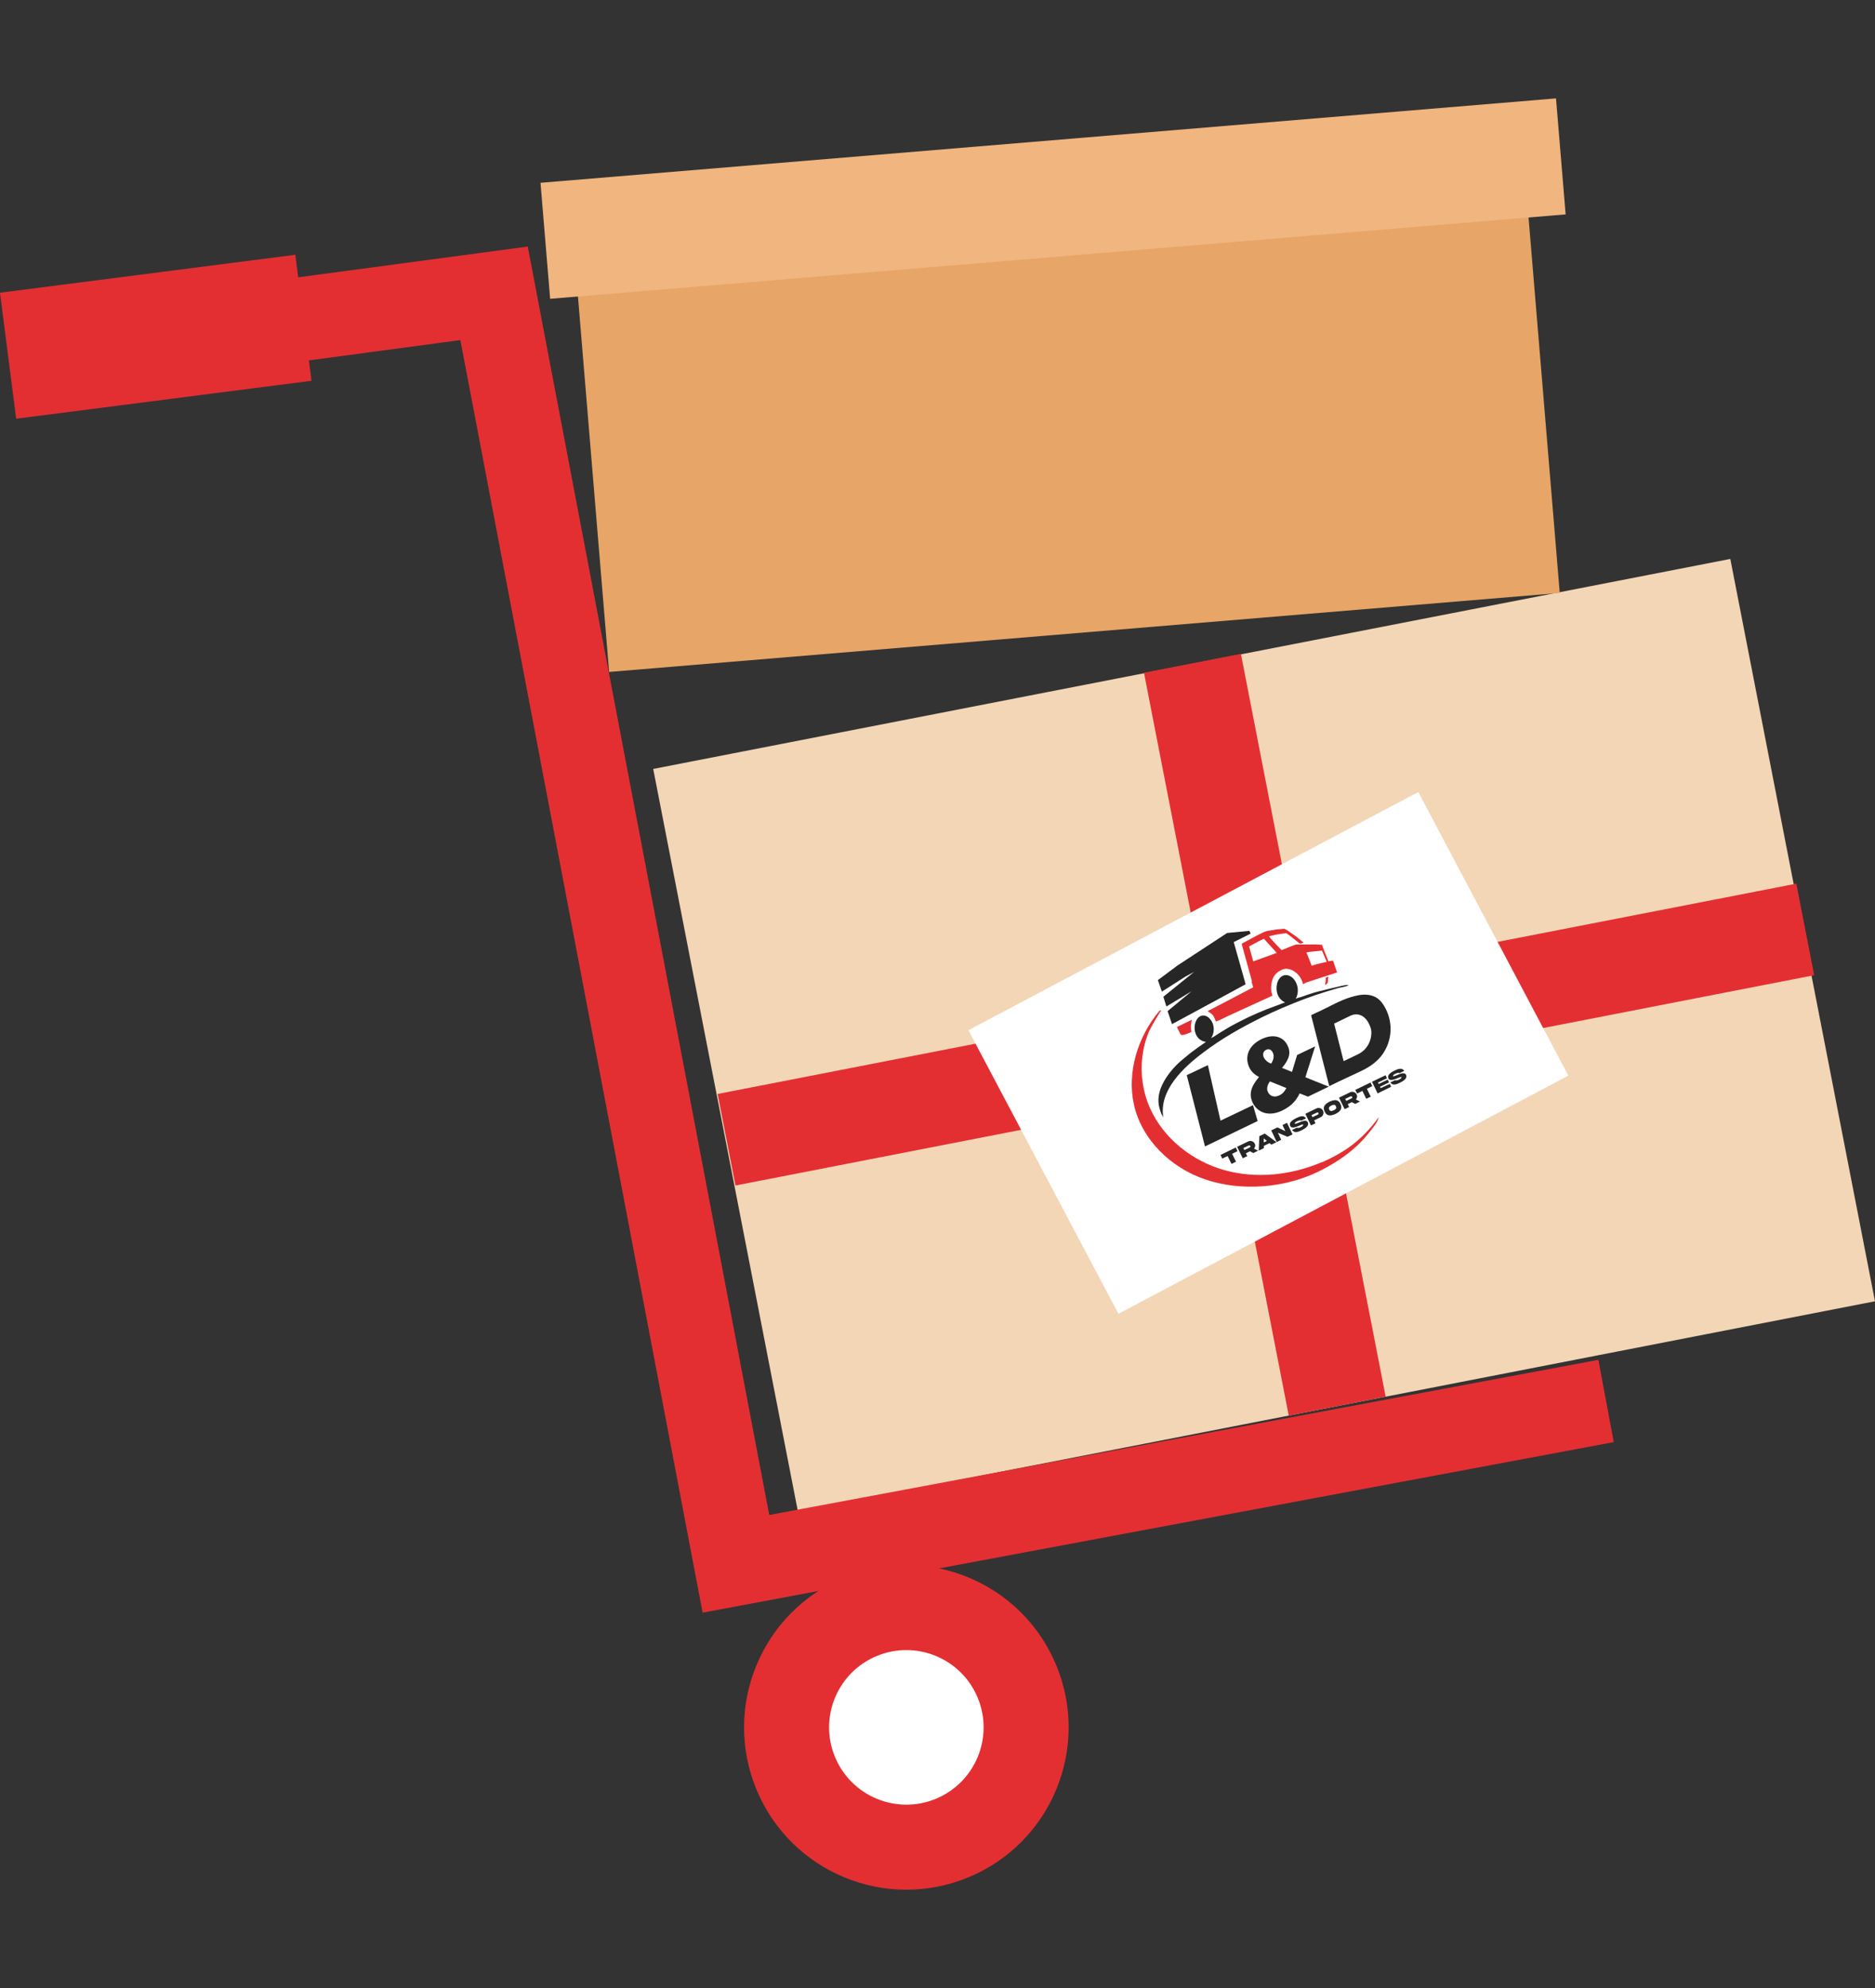 <svg xmlns="http://www.w3.org/2000/svg" id="Capa_1" viewBox="0 0 150 159"><rect x="0" y="0" width="150" height="159" fill="#333333" stroke="none"/><defs><style>      .st0 {        fill: #e7a667;      }      .st1 {        fill: #fff;      }      .st2 {        fill: #262626;      }      .st3 {        fill: #f3d6b6;      }      .st4 {        fill: #f1b580;      }      .st5 {        fill: #e42f32;      }    </style></defs><g><circle class="st5" cx="72.51" cy="138.15" r="12.98" transform="translate(-47.35 38.27) rotate(-22.5)"></circle><circle class="st1" cx="72.51" cy="138.15" r="6.18" transform="translate(-47.35 38.27) rotate(-22.5)"></circle></g><rect class="st3" x="57.23" y="52.55" width="87.79" height="60.49" transform="translate(-13.97 20.87) rotate(-11.03)"></rect><rect class="st5" x="97.23" y="52.5" width="7.9" height="60.53" transform="translate(-13.96 20.88) rotate(-11.03)"></rect><rect class="st5" x="57.31" y="79.02" width="87.92" height="7.46" transform="translate(-13.96 20.9) rotate(-11.03)"></rect><rect class="st1" x="81.11" y="71.39" width="40.72" height="25.66" transform="translate(-27.61 57.24) rotate(-27.89)"></rect><polygon class="st5" points="56.21 128.98 36.83 27.2 9.45 30.87 8.55 24.23 42.22 19.72 61.54 121.17 127.87 108.76 129.1 115.34 56.21 128.98"></polygon><rect class="st5" x=".55" y="21.85" width="23.82" height="10.16" transform="translate(-3.33 1.81) rotate(-7.32)"></rect><g><rect class="st0" x="47.26" y="18.26" width="76.31" height="32.38" transform="translate(-2.56 7.19) rotate(-4.75)"></rect><rect class="st4" x="43.49" y="11.23" width="81.52" height="9.31" transform="translate(-1.03 7.03) rotate(-4.75)"></rect></g><g><path class="st5" d="M94.61,82.78l.16-.03.38-.14c.06-.03.12-.06.17-.08-.02-.17-.06-.32-.05-.49,0-.09.02-.17.04-.26,0-.04.03-.22.06-.23l-1.22.59.24.49.04.08.08.07h.1Z"></path><polygon class="st2" points="99.65 78.72 98.7 75.35 100.05 74.67 99.95 74.45 98.17 74.62 94.2 77.22 92.63 78.39 92.95 79.31 94.83 78.11 95.53 77.73 93.07 79.72 93.31 80.5 95.33 79.28 93.41 80.87 93.76 81.91 96.65 80.35 99.65 78.72"></polygon><path class="st2" d="M105.65,79.25c-.34.09-.68.18-1.02.3-.17.06-.34.12-.51.18-.08.03-.43.1-.47.17.26-.46.23-1.06-.07-1.49-.19-.28-.54-.5-.87-.4-.3.08-.48.39-.55.69-.06.28-.05.59.06.86.11.27.32.5.59.61-.5.2-1.02.37-1.52.57-.5.2-.99.41-1.47.64-.54.26-1.07.53-1.59.83-.25.15-.5.3-.75.46-.13.08-.25.17-.38.25-.05.03-.18.08-.22.12.31-.44.29-1.08-.04-1.5-.15-.19-.37-.33-.6-.32-.05,0-.1.01-.15.03-.11.04-.21.11-.28.2-.11.13-.17.29-.21.45-.06.27-.04.56.07.82.15.34.44.57.81.61,0,0-.07.05-.07.05l-.19.13-.43.3-.58.43-.7.58c-.62.53-1.22,1.25-1.56,2-.25.55-.36,1.18-.2,1.77.05.17.09.33.16.5.05.1.13.2.16.31-.39-2.19,1.62-4.04,3.19-5.22,1.45-1.1,3.04-2,4.66-2.8,1.12-.55,2.27-1.04,3.44-1.48.59-.22,1.18-.42,1.77-.6.3-.09.6-.18.9-.27.25-.07.66-.1.86-.25-.35-.02-.77.13-1.11.2-.38.08-.75.18-1.13.28Z"></path><path class="st5" d="M93.08,89.39s0,.04,0,.05c0-.02,0-.04,0-.05Z"></path><path class="st5" d="M106.23,78.39c.02-.09.03-.19.03-.28-.05.02-.1.05-.15.07-.01,0-.07.02-.07.04,0,0,0,0,0,0,0,.01.02.04.02.05,0,.02,0,.04,0,.06-.01.09-.01.19-.03.28-.01.06-.03.12,0,.17.06-.05.14-.11.18-.18,0-.02.01-.04.01-.05,0-.05.02-.1.03-.15Z"></path><path class="st5" d="M100.13,78.54l.13.42c-.3.16-.61.32-.91.48l-1.72.9c-.22.12-.45.24-.67.35-.11.06-.25.11-.35.19.15.1.3.17.42.32.13.16.16.33.24.5.31-.09.62-.28.91-.41.57-.26,1.14-.52,1.72-.79.5-.23,1.01-.46,1.51-.69.13-.06.26-.12.39-.18,0,0-.08-.28-.09-.31-.02-.13-.03-.26-.02-.39.02-.42.15-.86.47-1.13.06-.05.13-.1.2-.14.14-.08.28-.15.44-.17.24-.03.48.05.69.17.38.23.66.62.75,1.05,0,0,.22-.1.24-.12l1.12-.37,1.37-.44-.33-.95-.37.05-.52-1.32-.46-.02h-1.06s-.55,0-.55,0l-.36.13-.79.32-.41-.42-.44-.48-.16-.21.63-.14.73-.11.18.11.36.28.58.46.28-.08-.04-.05-.55-.45-.72-.5-.23-.12-.66.06-.71.12-.22.07-.15.07-.39.19-1.28.69.83,3.01ZM104.52,76.18l.25-.05.99-.1.38.9-.32.07-.5.12-.38.12-.42-1.05ZM99.92,75.7l.88-.47.31-.15,1.03,1.13-1.88.68-.33-1.19Z"></path><path class="st5" d="M105.77,92.94c-2.45,1.05-5.25,1.36-7.81.65-2.57-.72-4.86-2.52-5.95-4.94-.58-1.29-.79-2.74-.62-4.15.09-.71.27-1.41.56-2.07.06-.14.9-1.63.95-1.59-.01,0-.02-.02-.03-.02-.05-.02-.1,0-.15.07-.86,1.03-1.5,2.25-1.86,3.54-.35,1.26-.43,2.61-.15,3.89.61,2.82,2.97,5.09,5.71,6.01,2.86.97,6.29.7,9-.6,1.15-.56,2.22-1.23,3.16-2.11.36-.34.69-.7.99-1.09.25-.32.65-.77.73-1.18-.65.91-1.44,1.74-2.35,2.39-.67.48-1.41.88-2.17,1.21Z"></path><g><polygon class="st2" points="98.88 92.91 98.57 92.28 99 92.07 98.86 91.78 97.64 92.37 97.78 92.66 98.21 92.46 98.52 93.09 98.88 92.91"></polygon><path class="st2" d="M100.42,91.69c0-.07,0-.15-.04-.22-.09-.19-.33-.27-.52-.18l-.89.43.45.92.36-.17-.11-.23.32-.16.28.14.38-.19-.33-.16c.05-.06.08-.12.08-.2ZM100.03,91.72s-.02.04-.04.05l-.44.21-.08-.16.44-.21s.1,0,.12.04c.01.02.01.04,0,.07Z"></path><path class="st2" d="M101.1,91.65l.46-.22.15.12.41-.2-.94-.69-.43.21-.05,1.16.41-.2v-.19ZM101.09,91.04l.26.21-.25.12v-.33Z"></path><polygon class="st2" points="102.19 90.17 101.7 90.41 102.14 91.34 102.5 91.16 102.23 90.6 103 90.92 103.4 90.73 102.96 89.8 102.6 89.98 102.83 90.47 102.19 90.17"></polygon><path class="st2" d="M103.81,89.66c.11-.05.22-.08.29-.03l.38-.18c-.17-.27-.46-.18-.79-.02-.32.16-.6.37-.47.63.11.23.48.07.75-.04.15-.06.26-.11.28-.07.03.07-.09.16-.21.21s-.22.08-.29.03l-.38.18c.17.27.46.18.78.02.32-.16.6-.37.47-.63-.11-.23-.48-.08-.75.04-.15.06-.26.11-.28.07-.04-.07.09-.16.21-.21Z"></path><path class="st2" d="M104.43,89.09l.45.92.36-.17-.11-.23.53-.26c.19-.09.28-.33.18-.52-.09-.19-.33-.27-.52-.18l-.89.43ZM105.48,89.09s-.02.04-.04.05l-.44.21-.08-.16.44-.21s.04-.01.07,0c.02,0,.04.02.05.04s.01.04,0,.07Z"></path><path class="st2" d="M106.84,89.09c.35-.17.58-.41.41-.76l-.03-.07c-.17-.35-.5-.31-.85-.15-.35.17-.58.41-.41.76l.03.07c.17.35.5.31.85.15ZM106.33,88.73c-.07-.15.04-.24.18-.31.15-.07.29-.1.36.05v.02c.09.15-.03.24-.17.31-.15.07-.29.1-.36-.05v-.02Z"></path><path class="st2" d="M108.57,87.76c0-.07,0-.15-.04-.22-.09-.19-.33-.27-.52-.18l-.89.43.45.92.36-.17-.11-.23.32-.16.28.14.38-.19-.33-.16c.05-.06.08-.12.08-.2ZM108.18,87.79s-.02.04-.04.05l-.44.21-.08-.16.44-.21s.1,0,.12.04c.01.02.01.04,0,.07Z"></path><polygon class="st2" points="108.57 87.46 108.99 87.25 109.3 87.88 109.66 87.71 109.35 87.08 109.78 86.87 109.64 86.58 108.42 87.17 108.57 87.46"></polygon><polygon class="st2" points="110.21 87.45 111.29 86.92 111.18 86.69 110.45 87.03 110.4 86.92 111.12 86.57 111.02 86.35 110.29 86.7 110.24 86.58 110.96 86.24 110.84 86 109.76 86.52 110.21 87.45"></polygon><path class="st2" d="M111.67,85.86c.11-.05.22-.08.29-.03l.38-.18c-.17-.27-.46-.18-.79-.02-.32.16-.6.37-.47.63.11.23.48.07.75-.04.15-.06.26-.11.28-.07.03.07-.09.16-.21.21s-.22.08-.29.03l-.38.18c.17.27.46.18.78.02.32-.16.6-.37.47-.63-.11-.23-.48-.08-.75.04-.15.06-.26.11-.28.07-.04-.07.09-.16.21-.21Z"></path></g><g><polygon class="st2" points="100.24 88.39 97.64 89.63 96.63 85.19 94.94 85.99 96.4 91.69 100.61 89.66 100.24 88.39"></polygon><path class="st2" d="M106.63,80.35c-.36.19-.72.36-1.09.54-.04.02-.65.29-.65.31,0,0,1.45,5.67,1.45,5.67l.74-.36c.66-.32,1.33-.61,1.99-.94.63-.32,1.15-.71,1.54-1.26.75-1.08.84-2.45.25-3.62-.16-.32-.37-.63-.66-.84-.43-.31-1.01-.35-1.53-.25-.43.08-.85.22-1.26.39-.27.11-.53.24-.78.36ZM109.66,82.24c.14.42.03,1.57-1.02,2.08l-1.15.55-.76-3,1.32-.64c.4-.19,1.2-.23,1.61,1Z"></path><path class="st2" d="M104.43,86.16l.78-2.47-1.44.69-.41,1.35-.8-.32c.63-.74.71-1.26.44-1.8-.3-.63-1.06-1-2.1-.49s-1.35,1.43-.95,2.27c.16.34.44.57.77.75-.67.79-.82,1.41-.5,2.06.37.77,1.26,1.15,2.36.62.76-.37,1.13-.82,1.39-1.37l.67.26,1.66-.8-1.87-.75ZM102.34,87.61c-.41.2-.76.04-.9-.26-.11-.22-.11-.48.15-.86l1.32.53c-.15.29-.31.47-.57.59ZM101.69,85.07c-.31-.12-.48-.29-.58-.48-.11-.23-.08-.51.19-.63.24-.12.43.03.52.22.12.24.1.53-.13.89Z"></path></g></g></svg>